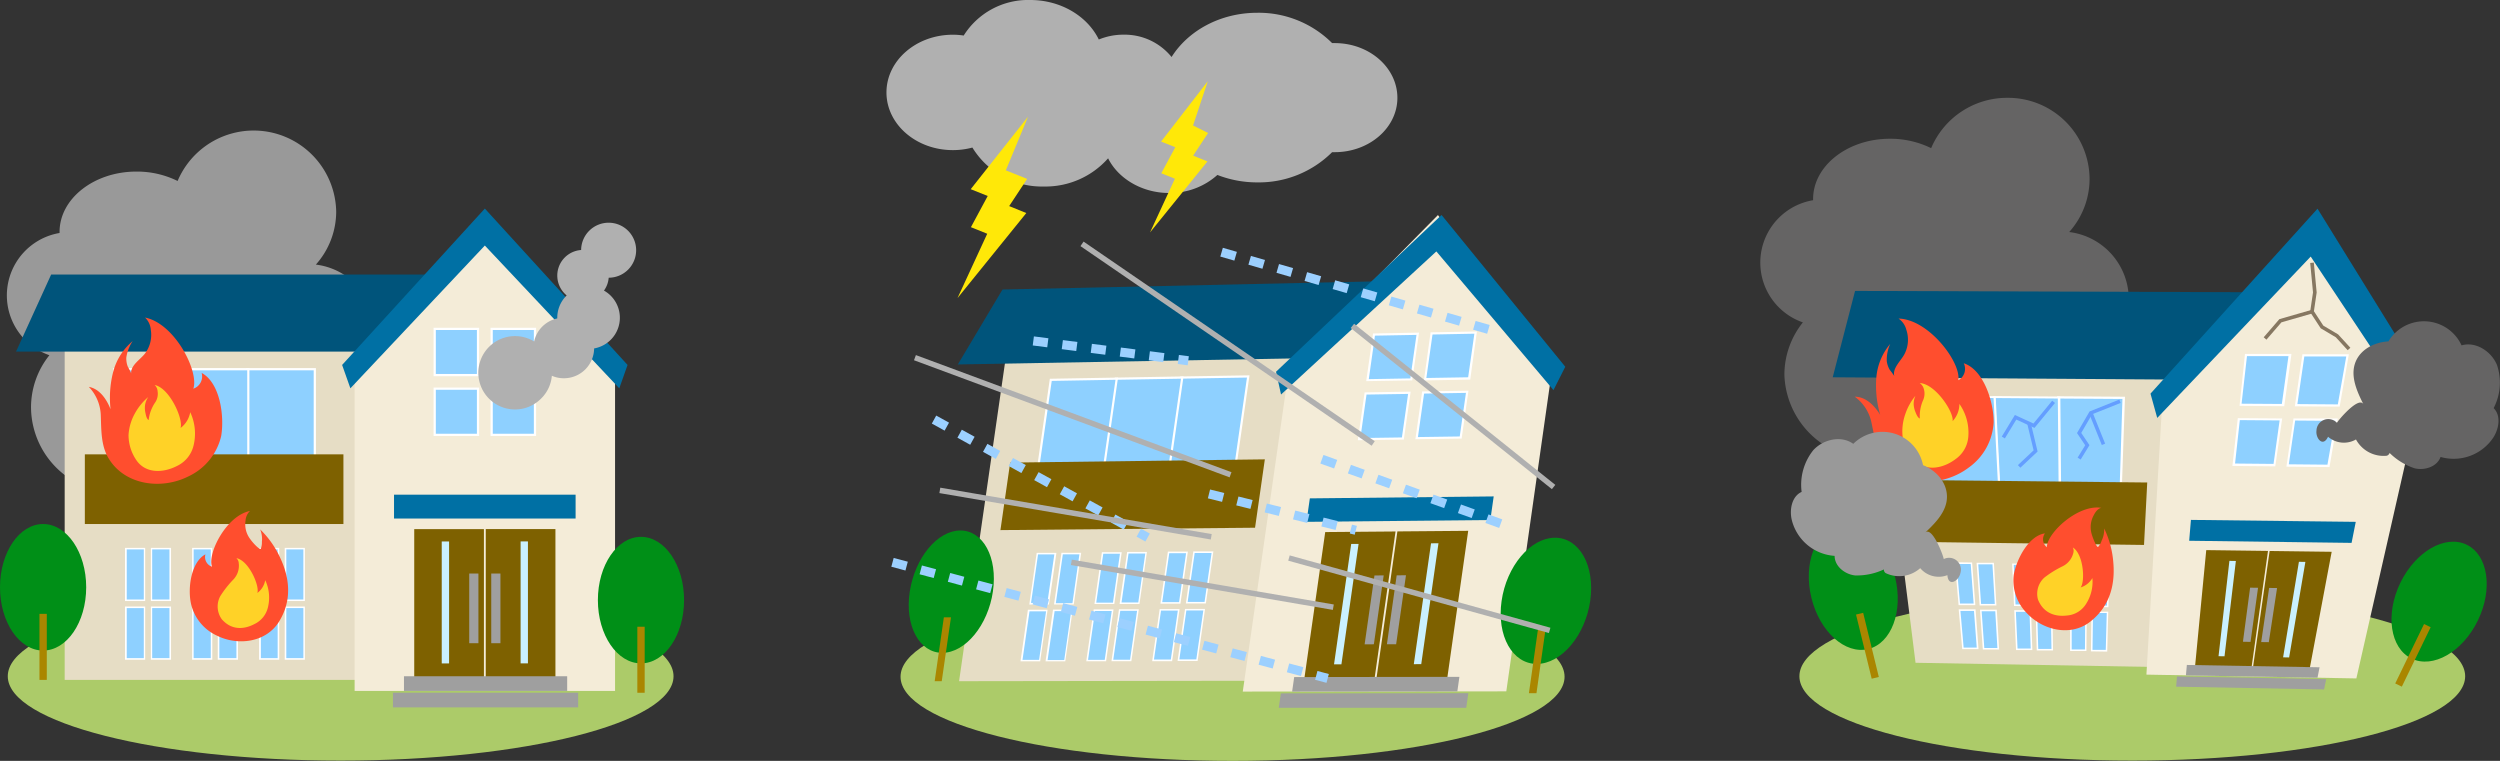 <svg xmlns="http://www.w3.org/2000/svg" width="460" height="140" viewBox="0 0 460 140"><rect x="0" y="0" width="460" height="140" fill="#333333" stroke="none"/><defs><style>.a{fill:#656464;}.b{fill:#accb69;}.c{fill:#e6ddc5;}.d{fill:#00547b;}.e{fill:#8ed0ff;}.f{fill:#fff;}.g{fill:#7e6100;}.h{fill:#f4ecd8;}.i{fill:#0070a4;}.j{fill:#9f9f9f;}.k{fill:#caf1ff;}.l{fill:#008f17;}.m{fill:#aa8600;}.n,.o,.s,.t{fill:none;stroke-miterlimit:10;}.n{stroke:#b0b0b0;stroke-width:1.01px;}.o{stroke:#9cd0ff;stroke-width:1.68px;stroke-dasharray:2.69 2.69;}.p{fill:#b0b0b0;}.q{fill:#ffe808;}.r{fill:#999;}.s{stroke:#867761;stroke-width:0.67px;}.t{stroke:#649eff;stroke-width:0.66px;}.u{fill:#ff4e2e;}.v{fill:#ffd227;}</style></defs><title>w2_01</title><path class="a" d="M380.7,42.73a14.67,14.67,0,0,0,3.78-9.82A15,15,0,0,0,369.33,18a15.16,15.16,0,0,0-14,9.26,17.05,17.05,0,0,0-7.58-1.73c-7.81,0-14.14,5-14.14,11.1,0,.07,0,.14,0,.21a11.64,11.64,0,0,0-1.88,22.48A15.39,15.39,0,0,0,328.33,69a16,16,0,0,0,31.75,2.2,20.69,20.69,0,0,0,10.62-6.64,12.8,12.8,0,0,0,8.33,3,12.48,12.48,0,0,0,1.67-24.87Z"/><ellipse class="b" cx="226.79" cy="124.52" rx="61.09" ry="15.48"/><polygon class="c" points="176.47 125.34 236.69 125.25 246.79 54.54 186.5 55.82 176.47 125.34"/><polygon class="d" points="269.74 65.37 176.24 67.06 184.46 53.27 265.17 51.5 269.74 65.37"/><polygon class="e" points="189.31 112.35 192.65 112.33 191.32 121.56 187.98 121.57 189.31 112.35"/><path class="f" d="M192.48,112.48l-1.29,8.94h-3.05l1.29-8.94h3m.33-.29-3.63,0-1.36,9.5h3.62l1.37-9.52Z"/><polygon class="e" points="190.82 101.87 194.15 101.84 192.83 111.06 189.49 111.08 190.82 101.87"/><path class="f" d="M194,102l-1.29,8.94-3,0,1.29-8.93,3.05,0m.33-.28-3.63,0-1.36,9.5,3.62,0,1.37-9.51Z"/><polygon class="e" points="193.92 112.33 197.27 112.31 195.94 121.55 192.59 121.56 193.92 112.33"/><path class="f" d="M197.1,112.45l-1.28,9h-3.06l1.29-9,3,0m.33-.28-3.63,0-1.37,9.51h3.63l1.37-9.52Z"/><polygon class="e" points="195.43 101.83 198.78 101.8 197.45 111.04 194.1 111.06 195.43 101.83"/><path class="f" d="M198.61,102l-1.28,9-3.06,0,1.29-9,3.05,0m.33-.29-3.63,0-1.37,9.51,3.63,0,1.37-9.52Z"/><polygon class="e" points="201.36 112.29 204.73 112.27 203.4 121.53 200.03 121.54 201.36 112.29"/><path class="f" d="M204.56,112.42l-1.29,9H200.2l1.29-9h3.07m.33-.29-3.65,0-1.37,9.54h3.65l1.37-9.55Z"/><polygon class="e" points="202.88 101.77 206.24 101.74 204.91 111 201.55 111.02 202.88 101.77"/><path class="f" d="M206.07,101.89l-1.29,9-3.07,0,1.29-9,3.07,0m.33-.29-3.65,0-1.37,9.53,3.65,0,1.37-9.54Z"/><polygon class="e" points="206.01 112.27 209.38 112.25 208.05 121.52 204.68 121.53 206.01 112.27"/><path class="f" d="M209.22,112.39l-1.29,9h-3.09l1.29-9,3.09,0m.32-.28h-3.65l-1.38,9.55h3.66l1.37-9.56Z"/><polygon class="e" points="207.52 101.73 210.9 101.7 209.56 110.98 206.19 110.99 207.52 101.73"/><path class="f" d="M210.73,101.85l-1.29,9-3.08,0,1.29-9,3.08,0m.33-.29-3.66,0L206,111.14l3.66,0,1.37-9.56Z"/><polygon class="e" points="213.5 112.23 216.89 112.21 215.56 121.51 212.17 121.51 213.5 112.23"/><path class="f" d="M216.72,112.35l-1.29,9h-3.1l1.3-9,3.09,0m.33-.28-3.67,0L212,121.66h3.67l1.37-9.58Z"/><polygon class="e" points="215.02 101.67 218.4 101.64 217.07 110.94 213.69 110.95 215.02 101.67"/><path class="f" d="M218.24,101.79l-1.29,9-3.1,0,1.29-9,3.1,0m.33-.29-3.68,0-1.37,9.57,3.68,0,1.37-9.58Z"/><polygon class="e" points="218.18 112.2 221.58 112.19 220.24 121.49 216.85 121.5 218.18 112.2"/><path class="f" d="M221.41,112.33l-1.29,9H217l1.29-9,3.11,0m.33-.29-3.68,0-1.38,9.58h3.69l1.37-9.6Z"/><polygon class="e" points="219.69 101.63 223.09 101.61 221.76 110.91 218.36 110.93 219.69 101.63"/><path class="f" d="M222.93,101.75l-1.29,9h-3.11l1.29-9,3.11,0m.33-.29-3.69,0-1.37,9.58,3.68,0,1.38-9.59Z"/><polygon class="e" points="217.37 69.47 229.68 69.26 227.23 86.37 214.92 86.52 217.37 69.47"/><path class="f" d="M229.44,69.47l-2.39,16.7-11.9.14,2.39-16.64,11.9-.2m.47-.41-12.72.21-2.5,17.45,12.71-.15,2.51-17.51Z"/><polygon class="e" points="205.31 69.68 217.54 69.47 215.09 86.52 202.87 86.67 205.31 69.68"/><path class="f" d="M217.3,69.68l-2.38,16.64-11.81.14,2.38-16.58,11.81-.2m.47-.42-12.63.22-2.5,17.39,12.63-.15,2.5-17.46Z"/><polygon class="e" points="193.35 69.89 205.49 69.68 203.04 86.66 190.91 86.81 193.35 69.89"/><path class="f" d="M205.25,69.88l-2.38,16.58-11.73.15,2.38-16.52,11.73-.21m.47-.41-12.55.22L190.68,87l12.54-.16,2.5-17.39Z"/><polygon class="g" points="184.08 97.54 230.93 97.1 232.73 84.52 185.87 85.12 184.08 97.54"/><polygon class="h" points="228.67 127.25 277.16 127.21 285.8 66.42 264.58 39.57 237.25 67.28 228.67 127.25"/><polygon class="e" points="263.41 61.37 271.51 61.22 270.31 69.62 262.21 69.76 263.41 61.37"/><path class="f" d="M271.28,61.42l-1.14,8-7.69.13,1.13-8,7.7-.15m.47-.41-8.52.16L262,70l8.52-.15L271.75,61Z"/><polygon class="e" points="252.81 61.57 260.87 61.42 259.67 69.8 251.62 69.94 252.81 61.57"/><path class="f" d="M260.63,61.63l-1.13,8-7.64.13,1.13-8,7.64-.14m.47-.42-8.46.16-1.26,8.77,8.47-.14,1.25-8.79Z"/><polygon class="e" points="261.86 72.24 269.96 72.11 268.76 80.52 260.66 80.63 261.86 72.24"/><path class="f" d="M269.73,72.31l-1.14,8-7.69.11,1.13-8,7.7-.13m.47-.41-8.52.14-1.25,8.8,8.51-.12,1.26-8.82Z"/><polygon class="e" points="251.27 72.41 259.32 72.28 258.13 80.66 250.07 80.77 251.27 72.41"/><path class="f" d="M259.09,72.49l-1.14,8-7.64.11,1.13-8,7.65-.12m.47-.42-8.47.14L249.84,81l8.46-.12,1.26-8.79Z"/><polygon class="i" points="288.01 67.48 265.29 39.61 265.25 39.56 265.19 39.61 234.79 68.4 235.71 72.59 264.29 46.26 285.84 71.78 288.01 67.48"/><polygon class="g" points="252.91 124.89 239.99 124.92 243.84 97.9 256.78 97.79 252.91 124.89"/><polygon class="j" points="251.09 118.56 252.79 118.55 254.6 105.87 252.9 105.89 251.09 118.56"/><polygon class="k" points="245.46 122.24 246.82 122.24 249.98 100.08 248.62 100.09 245.46 122.24"/><polygon class="g" points="253.26 124.89 266.28 124.88 270.15 97.67 257.12 97.78 253.26 124.89"/><polygon class="j" points="256.89 118.54 255.19 118.55 256.99 105.86 258.7 105.85 256.89 118.54"/><polygon class="k" points="261.51 122.2 260.14 122.21 263.31 99.97 264.68 99.96 261.51 122.2"/><polygon class="i" points="274.22 95.69 240.39 96.02 241.01 91.7 274.84 91.34 274.22 95.69"/><polygon class="j" points="269.79 130.24 235.29 130.24 235.68 127.58 270.17 127.55 269.79 130.24"/><polygon class="j" points="268.15 127.22 237.75 127.25 238.13 124.58 268.53 124.54 268.15 127.22"/><path class="l" d="M292.61,110.5c-.91,6.43-5.32,11.65-9.83,11.66s-7.4-5.17-6.49-11.57,5.29-11.61,9.79-11.65S293.52,104.07,292.61,110.5Z"/><polygon class="m" points="281.32 127.55 282.71 127.55 284.43 115.42 283.04 115.43 281.32 127.55"/><path class="l" d="M182.7,108.81c-.9,6.23-5.07,11.3-9.31,11.31s-6.93-5-6-11.21,5.05-11.27,9.28-11.3S183.6,102.58,182.7,108.81Z"/><polygon class="m" points="171.98 125.34 173.28 125.34 174.98 113.59 173.67 113.59 171.98 125.34"/><line class="n" x1="199.09" y1="44.87" x2="252.67" y2="81.6"/><line class="n" x1="248.84" y1="59.96" x2="285.86" y2="89.61"/><line class="n" x1="168.35" y1="65.81" x2="226.42" y2="87.36"/><line class="o" x1="164.22" y1="103.47" x2="244.29" y2="124.83"/><line class="o" x1="171.86" y1="77.2" x2="211.16" y2="98.91"/><line class="o" x1="224.77" y1="46.4" x2="276.23" y2="61.29"/><line class="o" x1="190.13" y1="62.73" x2="218.64" y2="66.38"/><line class="o" x1="243.23" y1="84.5" x2="278.65" y2="97.26"/><line class="o" x1="222.45" y1="90.88" x2="249.47" y2="97.57"/><line class="n" x1="172.93" y1="90.23" x2="222.87" y2="98.77"/><line class="n" x1="197.13" y1="103.47" x2="245.33" y2="111.72"/><line class="n" x1="237.17" y1="102.68" x2="285.14" y2="115.99"/><path class="p" d="M245.58,7.93h-.47a19.13,19.13,0,0,0-13.77-5.58c-6.8,0-12.72,3.29-15.77,8.14a11.12,11.12,0,0,0-8.84-4.11,11.9,11.9,0,0,0-4.55.89C200.1,3,195.23,0,189.55,0a14,14,0,0,0-12.23,6.54,13,13,0,0,0-2-.15c-6.74,0-12.21,4.76-12.21,10.62s5.47,10.61,12.21,10.61a13.72,13.72,0,0,0,3.6-.47,15,15,0,0,0,13.18,7.17,15.4,15.4,0,0,0,11.79-5.19c2,4,6.84,6.71,12.18,6.35A13,13,0,0,0,224,32.19a20.1,20.1,0,0,0,7.35,1.37A19.1,19.1,0,0,0,245.11,28h.47c6.37,0,11.54-4.48,11.54-10S252,7.93,245.58,7.93Z"/><polygon class="q" points="188.84 39.2 185.69 37.92 188.99 32.92 185.07 31.35 189.16 21.46 178.61 34.81 181.74 36.06 178.65 41.8 181.65 43.01 176.18 54.85 188.84 39.2"/><polygon class="q" points="222.17 29.7 219.54 28.64 222.29 24.47 219.52 23.09 222.23 14.95 213.64 26.05 216.25 27.09 213.68 31.88 216.18 32.89 211.61 42.76 222.17 29.7"/><path class="r" d="M58.08,48.73a14.67,14.67,0,0,0,3.78-9.83,15.19,15.19,0,0,0-29.18-5.6,16.92,16.92,0,0,0-7.58-1.73c-7.81,0-14.14,5-14.14,11.1,0,.07,0,.14,0,.2A11.65,11.65,0,0,0,9.09,65.36,15.35,15.35,0,0,0,5.71,75a15.81,15.81,0,0,0,16,15.66A15.85,15.85,0,0,0,37.46,77.19a20.82,20.82,0,0,0,10.62-6.64,12.8,12.8,0,0,0,8.33,3,12.48,12.48,0,0,0,1.67-24.87Z"/><ellipse class="b" cx="62.68" cy="124.43" rx="61.25" ry="15.52"/><rect class="c" x="11.9" y="53.22" width="61.08" height="71.88"/><polygon class="d" points="97.27 64.7 2.95 64.7 9.41 50.52 90.81 50.52 97.27 64.7"/><rect class="e" x="23.17" y="111.75" width="3.43" height="9.5"/><path class="f" d="M26.46,111.89v9.21H23.32v-9.21h3.14m.28-.29H23v9.79h3.71V111.6Z"/><rect class="e" x="23.17" y="100.95" width="3.43" height="9.5"/><path class="f" d="M26.46,101.09v9.22H23.32v-9.22h3.14m.28-.28H23v9.78h3.71v-9.78Z"/><rect class="e" x="27.9" y="111.75" width="3.43" height="9.5"/><path class="f" d="M31.18,111.89v9.21H28v-9.21h3.14m.29-.29H27.76v9.79h3.71V111.6Z"/><rect class="e" x="27.9" y="100.95" width="3.43" height="9.5"/><path class="f" d="M31.18,101.09v9.22H28v-9.22h3.14m.29-.28H27.76v9.78h3.71v-9.78Z"/><rect class="e" x="35.49" y="111.75" width="3.43" height="9.5"/><path class="f" d="M38.78,111.89v9.21H35.63v-9.21h3.15m.28-.29H35.35v9.79h3.71V111.6Z"/><rect class="e" x="35.49" y="100.95" width="3.43" height="9.5"/><path class="f" d="M38.78,101.09v9.22H35.63v-9.22h3.15m.28-.28H35.35v9.78h3.71v-9.78Z"/><rect class="e" x="40.22" y="111.75" width="3.43" height="9.5"/><path class="f" d="M43.5,111.89v9.21H40.36v-9.21H43.5m.29-.29H40.07v9.79h3.72V111.6Z"/><rect class="e" x="40.22" y="100.95" width="3.43" height="9.5"/><path class="f" d="M43.5,101.09v9.22H40.36v-9.22H43.5m.29-.28H40.07v9.78h3.72v-9.78Z"/><rect class="e" x="47.81" y="111.75" width="3.43" height="9.5"/><path class="f" d="M51.09,111.89v9.21H48v-9.21h3.14m.29-.29H47.67v9.79h3.71V111.6Z"/><rect class="e" x="47.81" y="100.95" width="3.43" height="9.5"/><path class="f" d="M51.09,101.09v9.22H48v-9.22h3.14m.29-.28H47.67v9.78h3.71v-9.78Z"/><rect class="e" x="52.53" y="111.75" width="3.43" height="9.5"/><path class="f" d="M55.82,111.89v9.21H52.68v-9.21h3.14m.28-.29H52.39v9.79H56.1V111.6Z"/><rect class="e" x="52.53" y="100.95" width="3.43" height="9.5"/><path class="f" d="M55.82,101.09v9.22H52.68v-9.22h3.14m.28-.28H52.39v9.78H56.1v-9.78Z"/><rect class="e" x="45.51" y="67.94" width="12.42" height="17.48"/><path class="f" d="M57.72,68.14V85.21h-12V68.14h12m.41-.41H45.3V85.62H58.13V67.73Z"/><rect class="e" x="33.27" y="67.94" width="12.42" height="17.48"/><path class="f" d="M45.49,68.14V85.21h-12V68.14h12m.4-.41H33.07V85.62H45.89V67.73Z"/><rect class="e" x="21.04" y="67.94" width="12.42" height="17.48"/><path class="f" d="M33.26,68.14V85.21h-12V68.14h12m.4-.41H20.84V85.62H33.66V67.73Z"/><rect class="g" x="15.61" y="83.59" width="47.58" height="12.82" transform="translate(78.8 180.01) rotate(180)"/><polygon class="h" points="65.25 127.13 113.17 127.13 113.17 66.05 89.22 40.06 65.25 66.05 65.25 127.13"/><rect class="e" x="90.46" y="60.51" width="7.98" height="8.5"/><path class="f" d="M98.23,60.72v8.09H90.67V60.72h7.56m.41-.41H90.26v8.91h8.38V60.31Z"/><rect class="e" x="79.98" y="60.51" width="7.97" height="8.5"/><path class="f" d="M87.75,60.72v8.09H80.19V60.72h7.56m.41-.41H79.78v8.91h8.38V60.31Z"/><rect class="e" x="90.46" y="71.52" width="7.98" height="8.5"/><path class="f" d="M98.23,71.72v8.09H90.67V71.72h7.56m.41-.41H90.26v8.91h8.38V71.31Z"/><rect class="e" x="79.98" y="71.52" width="7.97" height="8.5"/><path class="f" d="M87.75,71.72v8.09H80.19V71.72h7.56m.41-.41H79.78v8.91h8.38V71.31Z"/><polygon class="i" points="115.47 67.15 89.26 38.43 89.21 38.39 89.16 38.43 62.95 67.15 64.47 71.45 89.21 45.18 113.95 71.45 115.47 67.15"/><rect class="g" x="76.22" y="97.36" width="12.82" height="27.41"/><rect class="j" x="86.34" y="105.53" width="1.69" height="12.82"/><rect class="k" x="81.28" y="99.62" width="1.35" height="22.44" transform="translate(163.91 221.69) rotate(180)"/><rect class="g" x="89.38" y="97.36" width="12.82" height="27.41" transform="translate(191.58 222.12) rotate(180)"/><rect class="j" x="90.39" y="105.53" width="1.69" height="12.82" transform="translate(182.47 223.88) rotate(180)"/><rect class="k" x="95.79" y="99.62" width="1.35" height="22.44"/><rect class="i" x="72.5" y="91.02" width="33.41" height="4.39"/><rect class="j" x="72.3" y="127.46" width="34.08" height="2.7"/><rect class="j" x="74.33" y="124.43" width="30.03" height="2.7"/><ellipse class="l" cx="117.94" cy="110.42" rx="7.93" ry="11.64"/><rect class="m" x="117.27" y="115.32" width="1.35" height="12.15"/><ellipse class="l" cx="7.93" cy="108.06" rx="7.93" ry="11.64"/><rect class="m" x="7.26" y="112.95" width="1.35" height="12.15"/><path class="p" d="M112,51.1A5.06,5.06,0,1,0,106.93,46v0a4.72,4.72,0,0,0-2.66,8.36,5.71,5.71,0,0,0-1.73,4.11.49.49,0,0,0,0,.12,5.56,5.56,0,0,0-4.26,4.24,6.75,6.75,0,1,0,1.26,10.53,6.65,6.65,0,0,0,2-4.22,5.48,5.48,0,0,0,2.22.46,5.56,5.56,0,0,0,5.56-5.49,5.73,5.73,0,0,0,1.81-10.64A4.65,4.65,0,0,0,112,51.1Z"/><ellipse class="b" cx="392.34" cy="124.43" rx="61.25" ry="15.52"/><polygon class="c" points="352.46 121.95 401.25 122.81 406.86 56.96 344.26 56.71 352.46 121.95"/><polygon class="d" points="430 70.05 337.22 69.42 341.33 53.53 425.93 53.81 430 70.05"/><polygon class="e" points="361.18 119.3 360.56 112.27 363.35 112.31 363.87 119.35 361.18 119.3"/><path class="f" d="M360.72,112.41l2.49,0,.51,6.75-2.41,0-.59-6.75m-.32-.29.65,7.32,3,0-.55-7.32-3.08,0Z"/><polygon class="e" points="360.47 111.19 359.81 103.64 362.7 103.68 363.27 111.24 360.47 111.19"/><path class="f" d="M360,103.78l2.61,0,.54,7.27-2.51,0-.64-7.27m-.31-.29.69,7.85,3.08,0-.59-7.84-3.18-.05Z"/><polygon class="e" points="364.98 119.36 364.47 112.33 367.26 112.37 367.68 119.41 364.98 119.36"/><path class="f" d="M364.62,112.47l2.51,0,.39,6.76-2.41,0-.49-6.76m-.3-.29.52,7.33,3,0-.43-7.33-3.08,0Z"/><polygon class="e" points="364.39 111.26 363.85 103.69 366.75 103.73 367.2 111.3 364.39 111.26"/><path class="f" d="M364,103.84l2.61,0,.43,7.28-2.52,0-.52-7.28m-.31-.29.56,7.85,3.09,0-.46-7.85-3.19,0Z"/><polygon class="e" points="371.09 119.47 370.77 112.42 373.57 112.47 373.8 119.52 371.09 119.47"/><path class="f" d="M370.92,112.57l2.51,0,.22,6.76-2.42,0-.31-6.76m-.3-.29.33,7.33,3,0-.24-7.33-3.09,0Z"/><polygon class="e" points="370.72 111.35 370.38 103.78 373.29 103.82 373.54 111.4 370.72 111.35"/><path class="f" d="M370.53,103.93l2.62,0,.24,7.29-2.53,0-.33-7.28m-.3-.29.35,7.85,3.1.05-.25-7.86-3.2,0Z"/><polygon class="e" points="374.9 119.54 374.7 112.48 377.5 112.53 377.62 119.58 374.9 119.54"/><path class="f" d="M374.84,112.63l2.52,0,.11,6.77-2.43,0-.2-6.77m-.29-.29.21,7.34,3,0-.12-7.34-3.09,0Z"/><polygon class="e" points="374.67 111.42 374.44 103.84 377.36 103.88 377.49 111.46 374.67 111.42"/><path class="f" d="M374.59,104l2.63,0,.12,7.29-2.53,0-.22-7.29m-.29-.29.23,7.87,3.1,0-.13-7.86-3.2,0Z"/><polygon class="e" points="381.04 119.64 381.02 112.58 383.84 112.63 383.77 119.69 381.04 119.64"/><path class="f" d="M381.17,112.73l2.52,0-.06,6.77-2.44,0,0-6.77m-.29-.29,0,7.34,3,0,.07-7.34-3.1,0Z"/><polygon class="e" points="381.02 111.51 381 103.93 383.92 103.97 383.85 111.56 381.02 111.51"/><path class="f" d="M381.14,104.07l2.64,0-.07,7.3-2.55,0,0-7.3m-.28-.29,0,7.87,3.11,0,.08-7.87-3.21,0Z"/><polygon class="e" points="384.87 119.71 384.97 112.65 387.79 112.69 387.6 119.75 384.87 119.71"/><path class="f" d="M385.11,112.79l2.53,0-.18,6.78-2.44,0,.09-6.78m-.28-.29-.1,7.35,3,.05.19-7.35-3.1,0Z"/><polygon class="e" points="384.98 111.57 385.08 103.98 388.02 104.03 387.81 111.62 384.98 111.57"/><path class="f" d="M385.23,104.13l2.64,0-.19,7.3-2.55,0,.1-7.3m-.29-.29-.1,7.88,3.11,0,.21-7.87-3.22,0Z"/><polygon class="e" points="378.87 90.28 378.68 73.12 390.74 73.21 390.17 90.41 378.87 90.28"/><path class="f" d="M378.88,73.33l11.65.08L390,90.2l-10.9-.12-.19-16.75m-.41-.41.2,17.56,11.69.13L391,73l-12.48-.09Z"/><polygon class="e" points="367.75 90.16 366.84 73.04 378.85 73.12 379 90.28 367.75 90.16"/><path class="f" d="M367.06,73.24l11.58.09.15,16.75L368,90l-.89-16.72m-.43-.41.93,17.53,11.64.13-.15-17.57-12.42-.09Z"/><polygon class="e" points="356.69 90.04 355.07 72.95 367.01 73.04 367.88 90.16 356.69 90.04"/><path class="f" d="M355.29,73.15l11.52.09L367.67,90l-10.79-.12-1.59-16.68m-.44-.41,1.66,17.5,11.59.12-.9-17.52-12.35-.1Z"/><polygon class="g" points="352.88 99.72 394.5 100.27 395.09 88.78 351.59 88.32 352.88 99.72"/><polygon class="h" points="394.94 124.13 433.57 124.83 445.67 71.61 426.36 39.74 398.01 71.28 394.94 124.13"/><polygon class="e" points="422.51 74.6 423.86 65.38 431.98 65.43 430.36 74.66 422.51 74.6"/><path class="f" d="M424,65.59l7.71,0-1.55,8.82-7.44-.06,1.28-8.8m-.35-.41-1.4,9.62,8.25.06,1.69-9.63-8.54,0Z"/><polygon class="e" points="412.23 74.52 413.23 65.32 421.31 65.37 420.04 74.58 412.23 74.52"/><path class="f" d="M413.41,65.53l7.67,0-1.22,8.8-7.41-.05,1-8.79m-.37-.41-1,9.6,8.22.06,1.33-9.61-8.51,0Z"/><polygon class="e" points="420.9 85.63 422.13 77.18 429.9 77.24 428.42 85.71 420.9 85.63"/><path class="f" d="M422.31,77.38l7.35.06-1.41,8.06-7.11-.07,1.17-8.05M422,77l-1.3,8.87,7.93.07L430.15,77,422,77Z"/><polygon class="e" points="411.02 85.53 411.94 77.09 419.68 77.16 418.51 85.61 411.02 85.53"/><path class="f" d="M412.13,77.3l7.32.06-1.12,8-7.08-.07.88-8m-.37-.41-1,8.85,7.89.08L419.92,77l-8.16-.06Z"/><polygon class="i" points="447.7 72.81 426.47 38.47 426.42 38.4 426.36 38.47 395.69 72.43 396.93 76.9 425.17 47.21 445.14 77.3 447.7 72.81"/><polygon class="g" points="414.28 122.8 403.89 122.62 405.95 101.22 417.31 101.37 414.28 122.8"/><polygon class="j" points="412.7 118.08 414.1 118.11 415.48 108.15 414.02 108.13 412.7 118.08"/><polygon class="k" points="408.21 120.74 409.31 120.76 411.4 103.22 410.21 103.2 408.21 120.74"/><polygon class="g" points="414.55 122.81 424.99 122.99 429.03 101.53 417.61 101.38 414.55 122.81"/><polygon class="j" points="417.46 118.16 416.06 118.14 417.52 108.18 418.98 108.2 417.46 118.16"/><polygon class="k" points="421.2 120.97 420.09 120.95 423 103.37 424.19 103.39 421.2 120.97"/><polygon class="i" points="432.69 99.89 402.81 99.5 403.13 95.66 433.46 96.02 432.69 99.89"/><polygon class="j" points="427.63 126.86 400.41 126.35 400.56 124.47 428.02 124.97 427.63 126.86"/><polygon class="j" points="426.42 124.7 402.21 124.27 402.38 122.35 426.8 122.78 426.42 124.7"/><ellipse class="l" cx="448.78" cy="110.69" rx="11.64" ry="7.93" transform="translate(153.32 466.16) rotate(-64.12)"/><rect class="m" x="443.32" y="114.49" width="1.35" height="12.15" transform="translate(97.14 -181.69) rotate(25.88)"/><ellipse class="l" cx="341" cy="108.14" rx="7.93" ry="11.64" transform="translate(-15.92 84) rotate(-13.73)"/><rect class="m" x="342.93" y="112.72" width="1.35" height="12.15" transform="translate(-18.37 84.91) rotate(-13.72)"/><polyline class="s" points="425.41 57.34 419.59 59.02 416.77 62.28"/><polyline class="t" points="390.08 73.83 384.71 75.97 382.56 79.67 384.07 81.92 382.56 84.38"/><line class="t" x1="384.71" y1="75.97" x2="387.04" y2="81.76"/><polyline class="t" points="377.86 73.94 374.25 78.33 370.87 76.78 368.61 80.5"/><polyline class="t" points="373.34 77.92 374.55 82.97 371.52 85.82"/><polyline class="s" points="432.22 64.21 430 61.79 427.25 60.16 425.41 57.34 425.93 53.81 425.41 48.35"/><path class="a" d="M434.88,74.41c-1.19-2.38-2.41-5.08-1.54-7.59s3.55-3.87,6.13-4a7.62,7.62,0,0,1,13.46.73c2.61-.77,5.49,1.1,6.52,3.62a10.18,10.18,0,0,1-.62,7.93c1.37,1.34,1,3.69,0,5.32a8.77,8.77,0,0,1-9.77,3.66c-.63,1.79-2.91,2.53-4.76,2.09a11.82,11.82,0,0,1-4.78-3c.4,0,0,.65-.41.69a5.77,5.77,0,0,1-5.61-3,4.45,4.45,0,0,1-5.14-.5c-.92,2-2.3.31-2.13-1.11A2.18,2.18,0,0,1,430,77.8C430.29,77.24,434.08,72.81,434.88,74.41Z"/><path class="u" d="M37.1,68.62a2.37,2.37,0,0,1-1.53,2.9c1.1-3.14-3.4-12-8.88-13.09a3.48,3.48,0,0,1,1.06,2.27,5.71,5.71,0,0,1-1,4.25c-.8,1.14-2.73,2.2-2.61,3.76a11.31,11.31,0,0,0-.63-1.26,4.19,4.19,0,0,1-.27-1.64,7.1,7.1,0,0,1,1.18-3.05,11,11,0,0,0-3.61,5.72,19.32,19.32,0,0,0-.47,6.82c-.6-1.54-1.84-3.72-4-4.12a7.93,7.93,0,0,1,2.2,5.14c.11,2.71,0,5.63,1.43,8,3,5,9.78,5.84,14.73,3.32a10.91,10.91,0,0,0,6-7.42C41.33,76.43,40.44,70.39,37.1,68.62Z"/><path class="v" d="M35,75.84a4.61,4.61,0,0,1-1.78,2.91c.56-1.6-2-7.36-4.76-7.91A1.73,1.73,0,0,1,29,72a2.87,2.87,0,0,1-.53,2.17,7.23,7.23,0,0,0-1.12,3.13c-.46-.27-.56-1.28-.62-1.46a4.22,4.22,0,0,1-.05-1.23,3.56,3.56,0,0,1,.6-1.56,10.71,10.71,0,0,0-2.45,3,9.24,9.24,0,0,0-1.18,4,8.22,8.22,0,0,0,1.44,4.62c1.69,2.48,4.9,2.38,7.43,1.09A5.58,5.58,0,0,0,35.61,82,9.25,9.25,0,0,0,35,75.84Z"/><path class="u" d="M37.8,102a1.86,1.86,0,0,0,1.2,2.27c-.86-2.46,2.67-9.41,7-10.25a2.66,2.66,0,0,0-.82,1.78,4.43,4.43,0,0,0,.81,3.32c.62.9,1.85,2.13,2,1.85a3.27,3.27,0,0,0,.2-1.28,4.66,4.66,0,0,0-.32-2.28,17.26,17.26,0,0,1,3.72,5.3c2.71,5.82.93,9.72-.21,11.61-2.39,3.93-7.67,4.57-11.54,2.6a8.54,8.54,0,0,1-4.69-5.81C34.49,108.13,35.19,103.39,37.8,102Z"/><path class="v" d="M48.8,106.75a3.74,3.74,0,0,1-1.45,2.36c.46-1.3-1.58-6-3.86-6.41a1.31,1.31,0,0,1,.44.94,3.66,3.66,0,0,1-1,3,18.7,18.7,0,0,0-2.41,3.07,4,4,0,0,0,.29,4.23c1.74,2,4,1.94,6,.89a4.55,4.55,0,0,0,2.49-3.08A7.5,7.5,0,0,0,48.8,106.75Z"/><path class="u" d="M361.33,66.84a2.37,2.37,0,0,1-1,3.12c.54-3.27-5.44-11.23-11-11.34a3.5,3.5,0,0,1,1.43,2.05,5.72,5.72,0,0,1-.28,4.37c-.59,1.26-2.31,2.63-1.93,4.15a13.43,13.43,0,0,0-.83-1.13,4.27,4.27,0,0,1-.55-1.57,7,7,0,0,1,.63-3.21,11,11,0,0,0-2.56,6.26,19.3,19.3,0,0,0,.72,6.8c-.86-1.41-2.46-3.34-4.69-3.35a7.85,7.85,0,0,1,3.06,4.68c.58,2.65.95,5.54,2.8,7.66,3.87,4.42,10.66,4.06,15.09.72a10.91,10.91,0,0,0,4.61-8.35C366.85,73.81,364.92,68,361.33,66.84Z"/><path class="v" d="M360.53,74.32a4.62,4.62,0,0,1-1.25,3.17c.27-1.67-3.2-6.9-6.06-7a1.79,1.79,0,0,1,.74,1,3,3,0,0,1-.15,2.24,7.24,7.24,0,0,0-.56,3.28c-.5-.19-.77-1.17-.87-1.34a4.43,4.43,0,0,1-.26-1.2,3.59,3.59,0,0,1,.32-1.64,10.64,10.64,0,0,0-1.88,3.41,9.45,9.45,0,0,0-.47,4.16,8.21,8.21,0,0,0,2.22,4.29c2.1,2.15,5.24,1.5,7.51-.21a5.56,5.56,0,0,0,2.36-4.27A9.21,9.21,0,0,0,360.53,74.32Z"/><path class="u" d="M376.27,98.14a1.87,1.87,0,0,0,.35,2.55c0-2.6,5.73-7.93,10-7.25-.75.2-1.19,1-1.38,1.38a4.5,4.5,0,0,0-.38,3.41c.28,1,1,2.63,1.2,2.4a3.07,3.07,0,0,0,.63-1.13,4.62,4.62,0,0,0,.48-2.26,17.42,17.42,0,0,1,1.68,6.25c.56,6.4-2.45,9.46-4.17,10.84-3.58,2.88-8.76,1.68-11.73-1.5a8.53,8.53,0,0,1-2.42-7.06C371.07,102.76,373.35,98.55,376.27,98.14Z"/><path class="v" d="M385,106.36a3.78,3.78,0,0,1-2.17,1.73c.87-1.07.55-6.16-1.43-7.35a1.37,1.37,0,0,1,.09,1,3.69,3.69,0,0,1-2,2.47,18.89,18.89,0,0,0-3.32,2.06,4,4,0,0,0-1.17,4.08c1,2.43,3.07,3.18,5.36,2.9a4.52,4.52,0,0,0,3.39-2A7.53,7.53,0,0,0,385,106.36Z"/><path class="r" d="M354.24,98c1.93-1.82,4-3.94,4-6.6s-2-4.85-4.4-5.81A7.62,7.62,0,0,0,341,81.67c-2.2-1.61-5.54-.84-7.37,1.18a10.19,10.19,0,0,0-2.13,7.66c-1.75.79-2.24,3.11-1.85,5a8.72,8.72,0,0,0,7.92,6.77c0,1.91,1.87,3.39,3.76,3.6a11.69,11.69,0,0,0,5.52-1.21c-.39-.09-.21.62.15.8a5.8,5.8,0,0,0,6.32-.93,4.45,4.45,0,0,0,5,1.29c.17,2.23,2.06,1.08,2.38-.32a2.18,2.18,0,0,0-3.05-2.64C357.58,102.25,355.53,96.79,354.24,98Z"/></svg>